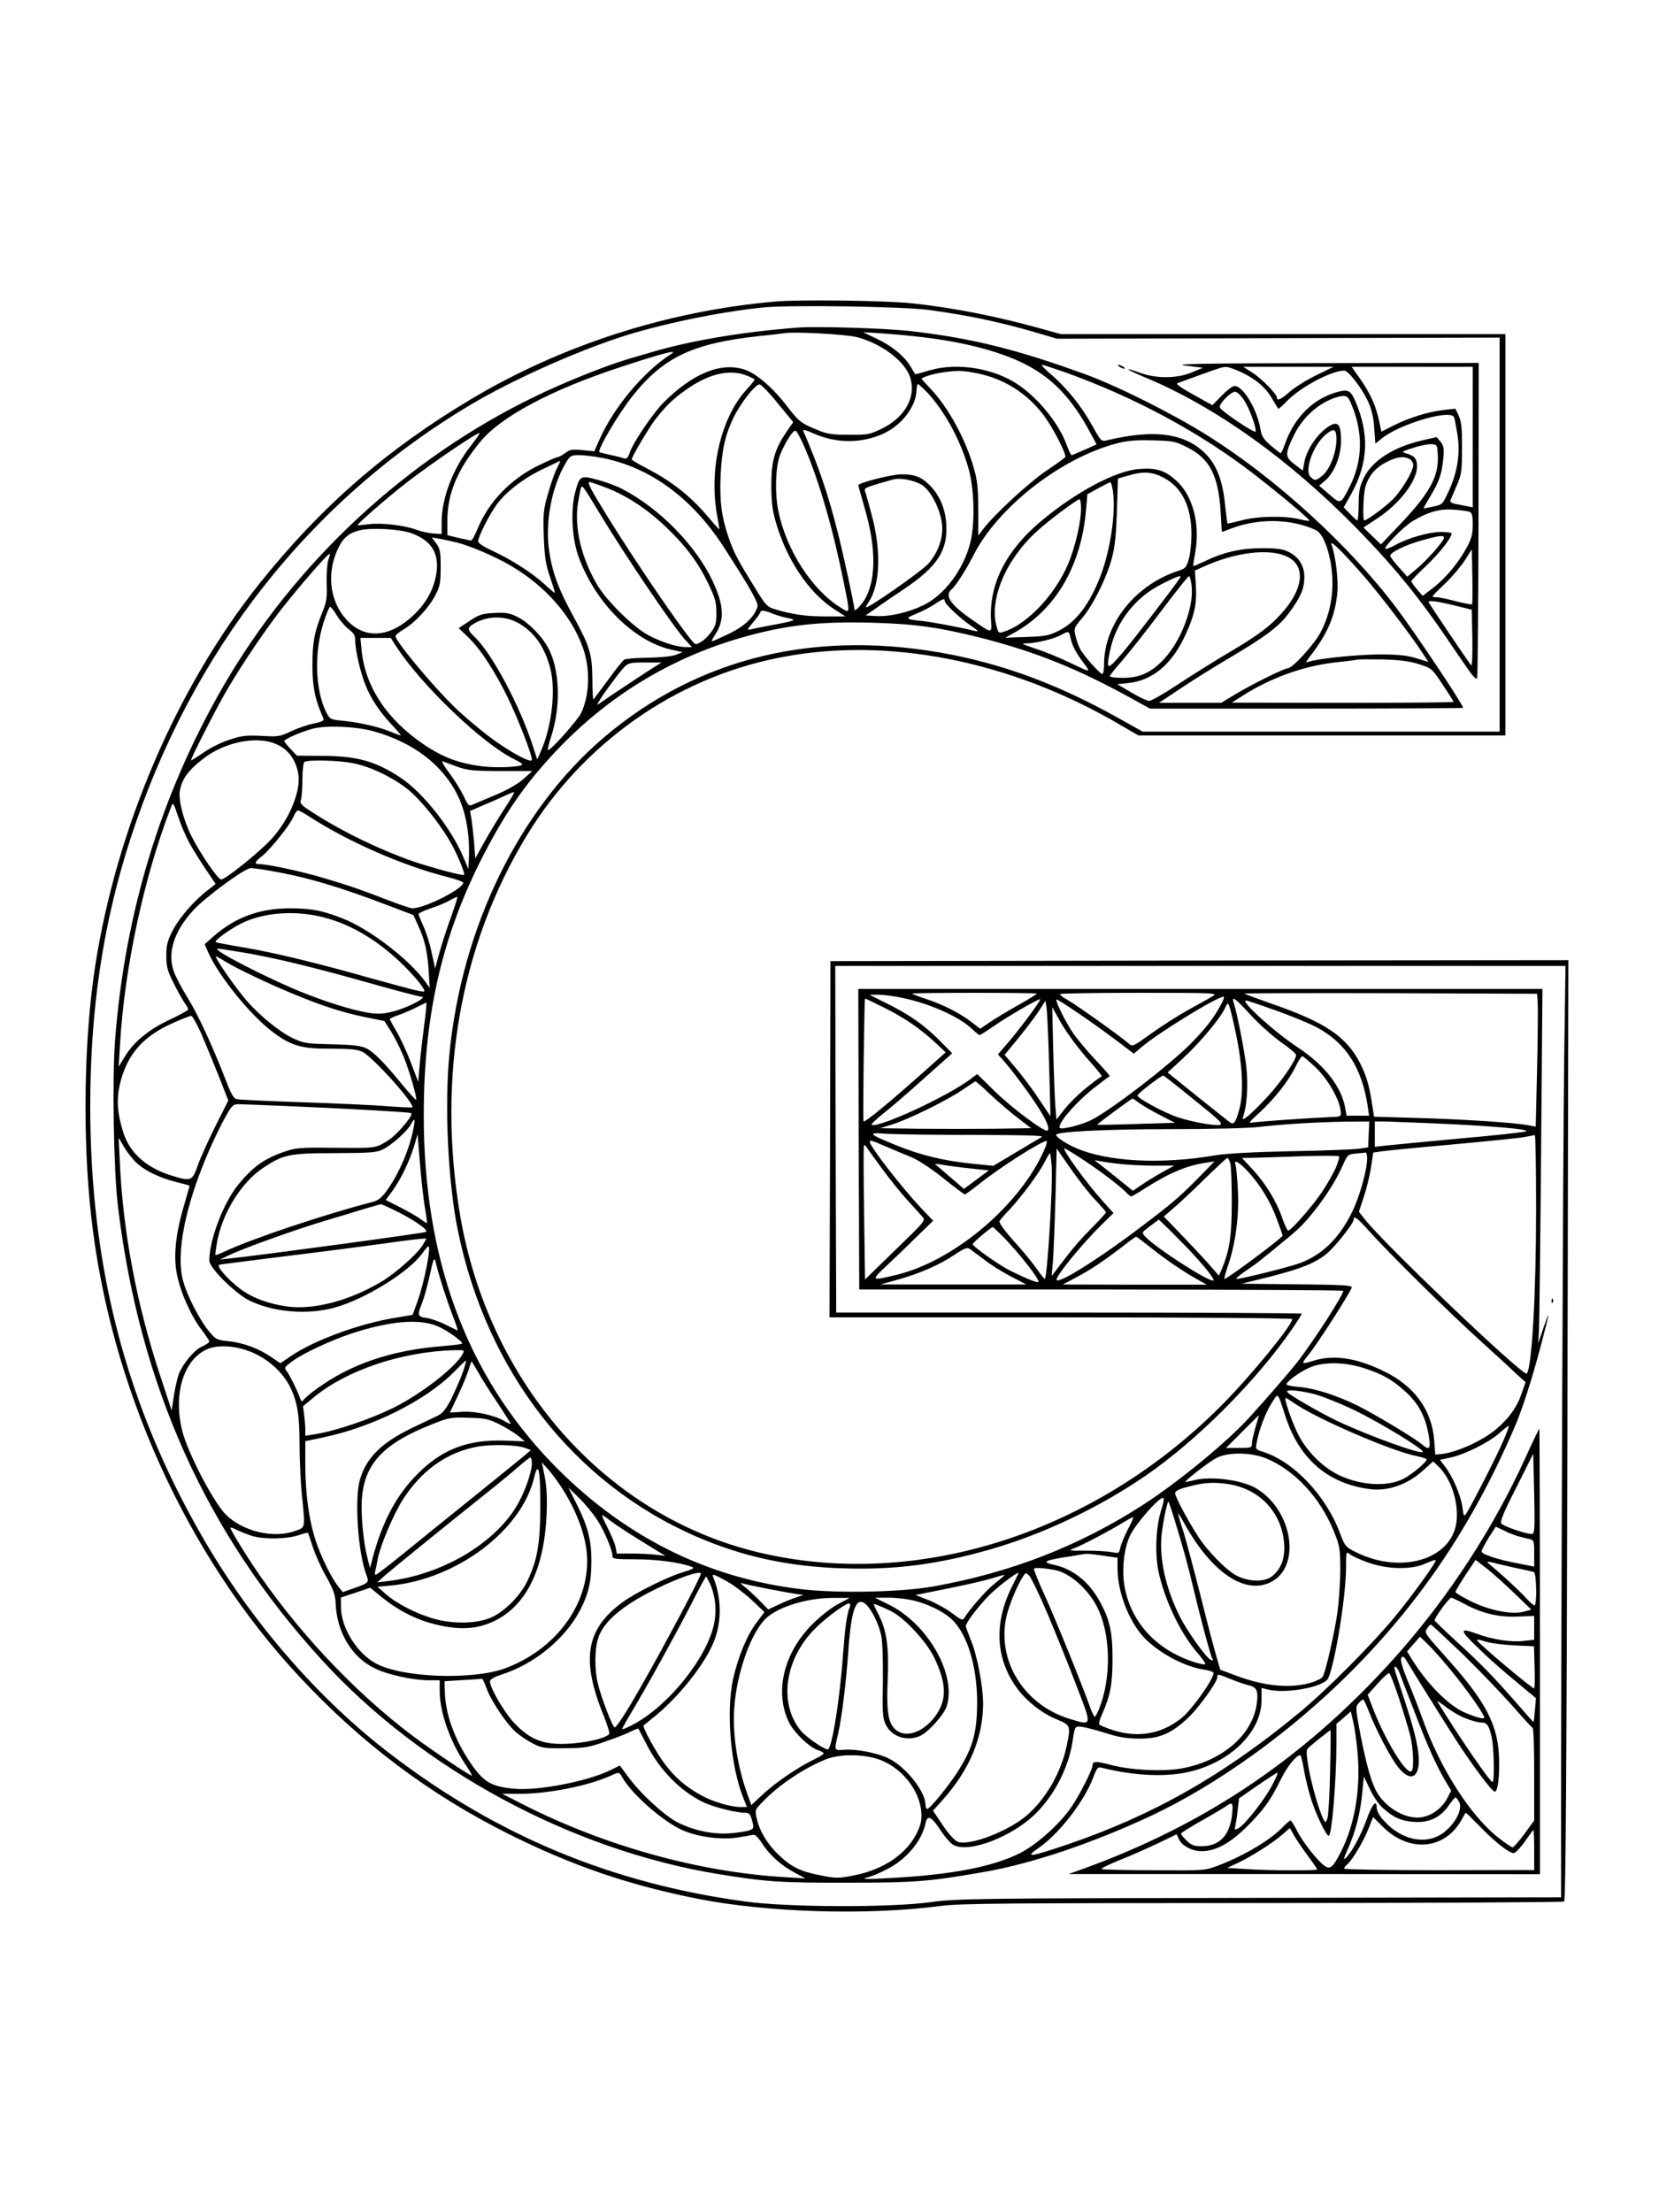 <?xml version="1.0" standalone="no"?>
<!DOCTYPE svg PUBLIC "-//W3C//DTD SVG 20010904//EN"
 "http://www.w3.org/TR/2001/REC-SVG-20010904/DTD/svg10.dtd">
<svg version="1.0" xmlns="http://www.w3.org/2000/svg"
 width="864pt" height="1152pt" viewBox="0 0 864 1152"
 preserveAspectRatio="xMidYMid meet">

<g transform="translate(0,1152) scale(0.1,-0.1)"
fill="#000000" stroke="none">
<path d="M4040 9950 c-563 -49 -1116 -227 -1591 -511 -439 -263 -776 -556
-1097 -957 -430 -538 -745 -1272 -857 -1997 -58 -377 -66 -891 -20 -1300 99
-886 496 -1765 1083 -2395 323 -347 678 -614 1092 -821 335 -167 626 -266 990
-338 362 -71 883 -86 1260 -36 98 13 340 15 1675 15 858 0 1565 4 1571 8 8 5
13 685 17 2455 l5 2447 -1921 -2 -1922 -3 -2 -927 -3 -928 1205 0 c666 0 1205
-4 1205 -9 0 -32 -219 -300 -370 -451 -664 -666 -1585 -959 -2405 -765 -800
189 -1412 881 -1560 1764 -119 714 3 1402 349 1971 292 479 769 816 1308 924
565 115 1217 -14 1791 -354 l86 -50 955 0 956 0 0 1045 0 1045 -1157 0 -1158
0 -90 25 c-238 67 -468 112 -680 135 -136 15 -585 21 -715 10z m797 -44 c206
-28 372 -63 563 -119 l105 -31 1153 3 1152 3 0 -1026 0 -1026 -930 0 -929 0
-127 71 c-299 167 -570 270 -864 329 -699 138 -1320 -9 -1816 -431 -440 -376
-738 -985 -803 -1643 -27 -272 -8 -675 44 -926 151 -735 606 -1317 1245 -1593
241 -104 477 -155 760 -164 274 -9 499 21 776 101 274 80 565 219 804 384 267
184 575 494 759 761 28 41 51 77 51 80 0 3 -546 6 -1213 6 l-1212 0 -3 903 -2
902 1901 0 1902 0 -7 -497 c-6 -454 -17 -3189 -16 -4010 l0 -343 -1572 -3
c-1480 -2 -1581 -4 -1708 -22 -209 -29 -744 -28 -968 3 -694 94 -1290 341
-1846 766 -379 289 -728 692 -981 1131 -398 690 -585 1406 -585 2245 0 506 67
954 210 1394 317 976 934 1762 1777 2262 205 121 513 261 761 344 207 69 526
136 757 159 138 14 729 5 862 -13z"/>
<path d="M4155 9814 c-290 -22 -560 -68 -765 -129 -25 -7 -79 -23 -120 -35
-117 -35 -332 -121 -480 -193 -672 -324 -1254 -865 -1628 -1512 -324 -562
-512 -1178 -563 -1845 -15 -200 -7 -679 15 -860 113 -935 458 -1703 1062
-2364 519 -569 1299 -990 2064 -1115 252 -41 327 -46 675 -45 353 0 424 6 705
55 251 43 562 148 870 291 350 164 732 439 1045 752 364 365 634 767 850 1267
42 96 93 255 139 429 48 183 51 200 16 100 l-29 -85 4 70 c2 39 7 454 11 923
l7 852 -1782 0 -1781 0 2 -782 3 -783 1257 0 c691 -1 1260 -3 1263 -7 9 -9
-158 -269 -244 -378 -43 -54 -150 -177 -245 -282 -111 -123 -367 -334 -551
-453 -333 -215 -689 -354 -1093 -426 -165 -30 -496 -37 -685 -15 -501 58 -942
282 -1308 663 -443 462 -663 1063 -662 1808 0 503 90 907 289 1309 125 249
232 407 398 583 269 286 597 486 966 592 234 67 407 86 690 78 218 -6 347 -25
565 -80 279 -72 496 -159 767 -308 l107 -59 815 0 c449 0 816 2 816 4 0 17
-253 395 -348 521 -248 328 -629 675 -986 899 -181 113 -466 256 -634 317
-354 129 -587 187 -902 224 -122 15 -495 27 -595 19z m310 -50 c130 -35 250
-127 276 -212 30 -101 -28 -205 -148 -264 -64 -31 -73 -33 -173 -32 -91 0
-114 4 -170 28 -78 32 -92 43 -152 122 -72 94 -159 169 -219 189 -123 41 -270
-18 -423 -171 -55 -55 -160 -210 -177 -262 -9 -28 -15 -33 -33 -28 -11 4 -43
12 -71 18 -27 6 -51 12 -53 13 -14 9 100 203 174 295 161 201 314 273 659 310
61 6 119 13 130 15 50 9 324 -6 380 -21z m295 5 c235 -24 427 -72 566 -139
150 -73 256 -182 353 -365 l32 -59 -62 -28 c-34 -15 -65 -28 -68 -28 -4 0 -15
23 -25 51 -40 111 -143 240 -252 315 -127 87 -320 118 -464 75 -40 -12 -73
-21 -74 -19 -2 2 -12 19 -24 40 -34 55 -97 107 -176 144 l-71 34 85 -5 c47 -3
128 -10 180 -16z m-1264 -92 c-141 -89 -299 -277 -373 -444 l-28 -63 -62 6
c-54 5 -66 3 -89 -15 -15 -11 -32 -21 -39 -21 -6 0 -52 -20 -101 -44 -147 -72
-261 -191 -319 -335 -13 -31 -27 -56 -32 -56 -4 1 -34 7 -65 14 l-58 14 0 76
c0 141 52 265 170 409 106 131 368 271 730 390 215 71 307 95 266 69z m2052
-96 c362 -130 704 -314 985 -532 139 -108 285 -230 286 -240 1 -3 -22 0 -51 7
-74 19 -219 17 -303 -6 -38 -10 -71 -17 -72 -16 -2 1 -7 46 -13 98 -12 120
-41 199 -93 256 -107 116 -270 140 -527 78 -23 -6 -29 1 -65 66 -64 116 -140
210 -236 291 -23 21 -38 37 -32 37 6 0 61 -18 121 -39z m-454 -6 c138 -29 256
-104 342 -218 46 -61 118 -200 112 -217 -2 -4 -46 -36 -98 -71 -90 -60 -275
-231 -331 -306 l-24 -32 0 137 c-1 113 -5 151 -24 217 -44 152 -133 314 -225
411 -25 26 -46 49 -46 51 0 8 58 26 105 33 78 12 114 11 189 -5z m-1204 -11
c22 -9 40 -18 40 -21 0 -3 -20 -28 -45 -55 -131 -146 -193 -412 -151 -648 8
-41 13 -76 12 -77 -1 -1 -33 35 -71 80 -84 97 -179 171 -297 233 -49 25 -88
48 -88 52 0 13 87 160 120 204 56 72 92 108 158 155 121 87 231 113 322 77z
m162 -146 l79 -96 -35 -51 c-61 -90 -79 -151 -79 -276 0 -82 5 -129 21 -185
55 -199 172 -375 306 -462 l59 -38 -100 0 c-103 0 -169 9 -259 35 -49 14 -53
18 -111 112 -94 152 -111 185 -137 260 -38 108 -49 192 -43 327 6 132 23 209
67 301 38 78 116 177 137 173 9 -2 52 -46 95 -100z m780 55 c95 -103 180 -265
217 -412 25 -103 28 -265 6 -360 -34 -144 -137 -282 -249 -334 -77 -37 -175
-59 -243 -55 l-55 3 49 34 c26 19 93 65 149 102 177 119 231 202 222 343 -6
82 -37 152 -90 203 -42 41 -76 53 -145 53 -48 0 -223 -44 -223 -57 0 -2 16
-59 35 -126 56 -193 58 -354 5 -457 -18 -36 -60 -80 -60 -64 0 19 -59 293 -85
394 -51 203 -99 345 -182 537 -3 8 17 3 49 -12 121 -55 254 -56 371 -2 93 43
168 141 170 223 1 19 4 34 8 34 3 0 26 -21 51 -47z m-641 -284 c77 -179 149
-431 204 -705 33 -165 34 -160 -17 -128 -149 92 -282 298 -324 501 -20 95 -15
239 10 298 28 67 67 126 79 122 7 -2 28 -41 48 -88z m-1740 8 c-92 -117 -151
-271 -151 -395 l0 -63 -42 3 c-24 1 -63 10 -88 19 -65 24 -185 38 -250 29 -30
-4 -56 -6 -58 -5 -5 4 152 141 248 216 128 100 380 271 388 264 2 -2 -19 -32
-47 -68z m3735 -8 c114 -57 160 -147 171 -336 3 -57 6 -103 7 -103 1 0 24 8
51 19 142 53 309 50 437 -9 32 -15 61 -78 77 -164 24 -131 6 -261 -52 -370
-33 -62 -146 -186 -170 -186 -19 0 -186 -83 -273 -135 l-74 -45 -162 0 -162 0
114 76 c63 42 178 114 255 159 189 112 257 163 311 237 57 78 76 121 77 179 1
59 -26 106 -78 133 -33 17 -58 21 -145 21 -112 0 -200 -21 -303 -71 -28 -13
-51 -23 -52 -21 -2 1 3 34 10 72 26 150 -14 297 -101 374 -59 52 -100 65 -189
59 -122 -8 -333 -120 -517 -275 -180 -152 -267 -326 -257 -511 5 -73 8 -73
-97 0 -114 78 -147 127 -108 159 21 17 76 103 113 176 125 249 453 506 743
583 57 15 99 19 189 17 110 -3 120 -5 185 -38z m-3053 -53 c251 -48 471 -209
635 -463 139 -215 183 -293 177 -312 -17 -54 -66 -101 -148 -141 -46 -22 -86
-40 -90 -40 -3 0 5 16 18 36 49 73 46 152 -13 277 -88 187 -279 382 -474 482
-26 14 -81 34 -124 46 -92 25 -96 23 -120 -71 -22 -87 -15 -230 16 -320 84
-242 287 -448 486 -493 l59 -13 -35 -14 c-20 -8 -82 -14 -146 -15 -61 -1 -117
-5 -123 -10 -7 -4 -45 -51 -83 -104 -39 -53 -74 -99 -77 -103 -3 -4 -6 43 -6
105 -1 132 -13 171 -103 335 -75 137 -108 228 -123 341 -20 145 15 326 85 446
25 42 29 45 71 45 24 0 77 -6 118 -14z m-233 -56 c-11 -21 -32 -80 -46 -131
-24 -83 -26 -103 -22 -223 4 -107 10 -145 32 -209 14 -42 26 -80 26 -84 0 -3
-22 15 -49 40 -65 61 -177 133 -273 177 -46 21 -77 41 -78 50 0 25 59 142 100
197 52 68 141 135 243 183 45 22 83 40 85 40 1 0 -7 -18 -18 -40z m3161 -48
c94 -49 144 -151 144 -292 0 -47 -6 -106 -14 -132 -12 -41 -18 -49 -50 -59
-226 -72 -390 -276 -391 -486 0 -29 -4 -53 -9 -53 -12 0 -99 97 -116 131 -8
15 -19 46 -24 68 -9 40 -7 43 36 94 56 66 127 209 154 312 16 60 22 123 26
247 l5 166 52 15 c79 24 126 21 187 -11z m-1260 -37 c47 -30 96 -126 105 -205
8 -70 -21 -151 -74 -208 -38 -41 -322 -239 -322 -224 0 4 6 16 14 27 59 87 66
262 18 445 -17 63 -33 123 -37 132 -6 14 5 20 62 37 37 11 77 22 88 25 37 9
108 -6 146 -29z m-1641 -16 c104 -40 211 -110 310 -205 101 -96 168 -186 220
-296 34 -71 41 -95 41 -147 1 -51 -4 -69 -25 -100 -14 -20 -38 -44 -54 -53
-28 -17 -30 -17 -48 5 -67 78 -290 406 -431 632 -96 155 -117 195 -103 195 6
0 46 -14 90 -31z m2636 -16 c16 -109 -12 -302 -63 -438 -57 -150 -129 -245
-220 -290 -51 -25 -72 -29 -168 -32 l-110 -4 54 30 c211 120 343 348 367 637
l7 80 56 31 c31 17 59 31 63 32 4 0 10 -20 14 -46z m-2666 -128 c133 -219 386
-593 443 -652 l31 -33 -30 0 c-47 0 -127 25 -195 61 -77 40 -218 178 -268 262
-84 143 -121 300 -101 427 7 41 14 79 17 83 6 11 14 0 103 -148z m2500 38 c0
-63 -23 -171 -56 -261 -60 -166 -212 -336 -341 -380 -32 -11 -33 -10 -43 26
-39 142 49 350 212 497 60 55 207 165 220 165 4 0 8 -21 8 -47z m-3486 -130
c107 -40 147 -109 127 -219 -14 -76 -52 -144 -113 -203 -127 -124 -262 -133
-357 -24 -86 97 -101 244 -38 372 27 54 58 78 117 91 65 13 207 4 264 -17z
m239 -49 c69 -18 196 -72 277 -120 180 -105 318 -262 376 -428 38 -106 35
-240 -7 -334 -17 -40 -167 -207 -176 -198 -2 2 5 32 16 66 50 151 48 328 -4
446 -30 68 -106 149 -169 181 -42 21 -60 24 -121 21 -64 -3 -79 -8 -129 -41
l-57 -38 50 -48 c64 -62 139 -177 207 -317 53 -110 124 -292 124 -320 0 -23
-121 43 -230 126 -52 40 -130 106 -173 148 -119 116 -307 343 -307 369 0 6 19
22 43 36 60 36 131 113 164 177 25 48 28 66 28 147 0 80 -3 95 -23 123 l-23
31 38 -6 c21 -4 64 -13 96 -21z m4719 -173 c87 -100 254 -319 310 -407 l27
-41 -62 19 c-49 15 -91 20 -197 20 -120 -1 -322 -22 -368 -39 -13 -5 -11 0 6
23 96 123 135 214 147 340 6 64 -10 194 -31 249 -10 29 61 -41 168 -164z
m-407 104 c116 -48 95 -187 -50 -330 -53 -52 -112 -94 -230 -164 -88 -52 -216
-132 -285 -178 -69 -46 -135 -83 -145 -83 -11 0 -53 20 -93 44 l-73 43 57 6
c124 13 224 95 293 241 50 105 65 170 59 266 l-5 79 56 25 c157 69 324 90 416
51z m-4985 -21 c-6 -16 -10 -69 -9 -119 3 -78 0 -99 -23 -155 -41 -102 -51
-155 -51 -280 1 -111 14 -175 57 -270 5 -13 -5 -18 -51 -28 -32 -6 -85 -25
-119 -41 -57 -27 -67 -28 -152 -23 -78 4 -102 1 -164 -19 -40 -12 -101 -42
-135 -66 -35 -24 -65 -43 -68 -43 -7 0 120 250 180 355 88 152 228 358 324
475 105 129 213 251 218 246 2 -2 -1 -16 -7 -32z m4435 -94 c-20 -32 -238
-317 -293 -382 -86 -102 -93 -102 -71 4 31 149 131 278 272 348 81 41 103 48
92 30z m60 -34 c16 -106 -49 -285 -140 -385 -66 -72 -128 -101 -217 -101 -38
0 -68 4 -68 9 0 4 27 39 61 77 33 38 125 153 202 256 78 104 145 188 149 188
4 0 10 -20 13 -44z m-1285 -85 c0 -15 76 -88 132 -126 45 -31 48 -36 23 -30
-93 22 -218 45 -270 51 -92 9 -95 13 -31 39 32 13 74 35 94 49 40 27 52 31 52
17z m-3166 -76 c15 -24 42 -56 61 -71 28 -21 35 -33 35 -60 0 -50 27 -167 54
-233 29 -72 74 -139 139 -208 28 -29 47 -53 44 -53 -3 0 -25 8 -49 18 -61 26
-160 49 -246 58 -72 7 -73 7 -93 45 -57 113 -64 311 -14 467 14 45 30 82 34
82 5 0 21 -20 35 -45z m2271 9 c21 -8 57 -19 79 -23 48 -9 41 -13 -83 -36 -52
-10 -104 -20 -115 -23 -17 -4 -13 3 17 38 20 24 37 47 37 52 0 12 24 10 65 -8z
m-1334 -44 c87 -45 145 -125 175 -241 29 -113 8 -299 -47 -426 l-21 -48 -23
70 c-67 209 -214 485 -304 569 -37 35 -38 47 -8 65 67 43 157 47 228 11z
m2884 -82 c10 -43 27 -75 69 -131 38 -50 36 -50 -59 -4 -70 34 -139 62 -215
87 -52 18 -53 19 -20 20 48 1 139 23 175 43 41 22 42 22 50 -15z m-3513 -42
c134 -207 456 -514 621 -592 20 -10 37 -21 37 -24 0 -14 -126 -20 -205 -11
-122 15 -204 45 -303 111 -196 131 -311 304 -329 496 l-6 62 79 0 79 0 27 -42z
m5329 -95 c65 -21 67 -22 122 -106 32 -47 57 -87 57 -90 0 -3 -260 -5 -577 -5
l-578 1 55 35 c145 93 316 155 480 174 58 6 112 13 120 15 8 2 69 2 135 1 88
-3 137 -9 186 -25z m-3981 -13 c-44 -27 -247 -162 -279 -185 -23 -17 -24 -17
-13 2 16 31 101 146 130 178 24 25 31 27 111 27 l86 0 -35 -22z m-1465 -336
c207 -57 363 -177 440 -337 44 -91 64 -212 56 -345 l-2 -35 -23 55 c-64 155
-214 345 -334 423 -128 84 -224 110 -402 111 l-134 1 -33 35 c-18 19 -33 38
-33 41 0 10 95 51 151 65 72 18 224 11 314 -14z m-496 -72 c56 -28 91 -78 104
-147 17 -89 -47 -244 -143 -346 -63 -68 -237 -207 -258 -207 -17 0 -107 132
-154 224 -43 86 -70 191 -61 240 11 60 44 105 120 164 118 92 292 124 392 72z
m393 -95 c104 -21 240 -92 312 -162 72 -70 152 -176 200 -263 33 -62 69 -150
63 -156 -6 -6 -170 38 -267 71 -174 61 -362 152 -512 248 -73 46 -77 51 -70
75 4 15 7 63 7 107 0 44 5 83 10 87 17 13 181 9 257 -7z m543 -19 c52 -18 83
-21 224 -21 l163 0 -45 -41 c-27 -24 -81 -56 -138 -80 -51 -21 -105 -45 -120
-51 -28 -13 -29 -12 -55 43 -15 31 -49 86 -76 121 -29 39 -42 63 -31 58 10 -4
45 -17 78 -29z m242 -218 c-30 -45 -76 -122 -103 -170 l-49 -88 -6 83 c-4 45
-10 100 -14 123 l-7 41 67 29 c38 16 89 38 114 50 25 12 47 20 49 19 2 -2 -21
-41 -51 -87z m-1637 -184 c18 -32 55 -92 83 -133 l50 -74 -39 -31 c-73 -55
-151 -146 -185 -212 -28 -56 -33 -76 -33 -134 1 -57 7 -78 39 -141 20 -41 46
-86 56 -101 11 -14 19 -30 19 -35 0 -4 -43 -28 -94 -52 -109 -50 -192 -118
-237 -195 l-31 -51 7 114 c22 396 125 875 265 1236 12 30 12 29 39 -51 15 -45
42 -108 61 -140z m628 139 c202 -129 478 -250 705 -308 48 -12 88 -26 89 -31
5 -30 -201 -135 -265 -134 -9 0 -68 20 -130 44 -137 53 -203 76 -332 114 -105
32 -291 72 -331 72 -33 0 -30 10 12 43 44 36 146 163 163 205 7 18 18 32 23
32 5 0 35 -16 66 -37z m-203 -279 c181 -31 356 -83 614 -182 l124 -47 27 -60
c34 -74 47 -136 53 -240 l5 -80 -21 30 c-84 118 -295 280 -437 334 -103 40
-161 51 -270 51 -158 0 -285 -47 -398 -146 l-46 -41 19 -44 c56 -125 223 -330
338 -415 95 -71 150 -86 302 -85 98 0 137 -4 162 -16 53 -25 276 -273 260
-290 -2 -1 -58 1 -125 6 -67 6 -267 15 -444 21 -178 6 -332 13 -344 16 -15 2
-28 23 -49 76 -74 192 -152 362 -206 449 -33 53 -67 118 -75 144 -33 96 4 208
103 315 62 68 268 219 298 219 11 1 61 -6 110 -15z m935 -236 c-21 -57 -48
-141 -61 -187 l-23 -84 -18 82 c-9 46 -29 108 -43 138 -14 31 -25 59 -25 63 0
5 28 18 63 30 34 11 78 29 97 40 19 11 38 19 41 20 4 0 -11 -46 -31 -102z
m-650 -9 c131 -36 261 -113 382 -227 67 -63 128 -136 128 -152 0 -10 -40 0
-275 65 -297 84 -507 134 -664 161 -80 13 -146 26 -148 28 -8 8 75 68 133 97
121 60 291 71 444 28z m-440 -178 c164 -27 377 -79 664 -160 137 -39 259 -71
270 -71 34 -1 -49 -47 -128 -72 -51 -15 -82 -19 -125 -15 -75 8 -210 48 -351
103 -189 75 -497 233 -455 234 6 0 62 -9 125 -19z m-87 -48 c50 -32 232 -119
355 -169 146 -61 252 -95 366 -119 l108 -22 34 -53 c18 -29 47 -87 64 -127 30
-72 74 -223 67 -230 -2 -2 -33 32 -68 74 -97 119 -151 173 -189 193 -28 14
-66 19 -180 22 -138 3 -148 5 -210 34 -65 32 -167 115 -232 189 -63 72 -175
235 -163 235 3 0 24 -12 48 -27z m4227 -167 c0 -3 -44 -30 -97 -60 -54 -30
-120 -70 -148 -89 l-50 -34 -50 38 c-62 47 -149 90 -238 119 -37 12 -67 24
-67 26 0 2 146 4 325 4 179 0 325 -2 325 -4z m915 -14 c-16 -10 -73 -41 -125
-70 -52 -29 -139 -84 -193 -123 -99 -71 -99 -71 -120 -52 -38 34 -270 199
-314 224 -24 13 -43 27 -43 32 0 4 186 7 413 7 400 0 411 -1 382 -18z m1693
-32 c2 -25 1 -180 -3 -346 l-7 -301 -42 8 c-73 13 -323 30 -566 37 l-234 7
-12 77 c-14 88 -28 135 -59 198 -72 142 -181 216 -465 314 -74 26 -136 49
-139 52 -2 2 339 3 760 2 l764 -3 3 -45z m-3310 24 c145 -30 300 -99 367 -165
17 -16 34 -29 37 -29 4 0 35 20 70 44 74 52 240 148 245 142 5 -5 -107 -156
-170 -229 l-50 -58 25 -27 c42 -47 127 -160 179 -239 49 -76 67 -118 55 -130
-12 -13 -183 114 -274 203 l-93 91 -37 -28 c-125 -92 -470 -251 -512 -237 -6
2 20 27 57 57 38 29 134 112 215 185 l147 131 -57 58 c-82 84 -160 140 -274
197 l-100 50 47 0 c25 0 81 -7 123 -16z m1663 -31 c-38 -73 -82 -129 -163
-211 -110 -110 -399 -333 -508 -391 -50 -27 -159 -55 -170 -45 -18 19 90 143
194 221 33 26 63 48 65 49 2 2 -32 41 -76 87 -44 47 -96 110 -117 141 -39 59
-91 164 -84 171 5 5 190 -121 308 -210 l95 -72 40 34 c82 71 392 262 428 263
4 0 -1 -17 -12 -37z m-1753 -22 c104 -52 187 -109 267 -184 l50 -47 -36 -32
c-239 -215 -386 -337 -392 -327 -4 8 4 639 8 639 3 0 49 -22 103 -49z m1906
-37 c43 -47 114 -110 157 -141 44 -30 79 -60 79 -67 0 -28 -82 -146 -159 -228
-86 -91 -130 -126 -117 -93 20 53 27 161 17 258 -10 87 -47 276 -67 339 -10
34 11 18 90 -68z m-1050 -268 l7 -259 -60 89 c-32 49 -86 121 -119 160 l-60
71 69 84 c38 46 86 109 107 141 l37 57 6 -42 c3 -23 9 -159 13 -301z m1178
293 c79 -28 174 -67 212 -87 155 -81 240 -213 270 -419 l6 -43 -59 0 -58 0 -7
38 c-18 111 -107 225 -246 317 -121 79 -304 245 -271 245 6 0 75 -23 153 -51z
m-4434 -86 c-9 -71 -20 -164 -23 -207 l-7 -79 -38 99 c-20 54 -54 127 -74 161
-20 34 -36 64 -36 66 0 3 21 13 48 22 26 9 67 27 92 40 25 12 47 23 50 24 3 1
-2 -56 -12 -126z m4228 -33 c34 -159 42 -306 20 -390 -19 -73 -30 -89 -50 -75
-8 6 -84 66 -170 135 l-155 125 79 73 c86 79 193 206 218 259 16 33 16 33 25
11 5 -13 20 -75 33 -138z m-779 -126 c47 -52 83 -97 81 -98 -90 -62 -165 -131
-215 -199 l-21 -27 -6 72 c-3 40 -8 172 -11 293 l-5 220 46 -82 c26 -46 85
-126 131 -179z m-4609 124 c22 -51 63 -151 91 -221 l50 -128 -69 -137 c-37
-75 -79 -167 -91 -204 -28 -79 -35 -81 -138 -49 -131 41 -217 119 -250 227
-30 96 -35 169 -17 247 37 156 120 252 284 323 42 19 82 34 88 34 6 0 29 -42
52 -92z m5801 -174 c64 -59 127 -168 133 -229 3 -30 3 -30 -52 -32 -131 -6
-386 -24 -409 -29 -21 -5 -14 5 36 50 79 72 153 166 189 239 15 31 31 57 36
57 4 0 34 -25 67 -56z m-671 -138 c169 -136 188 -153 179 -162 -10 -11 -142
11 -220 37 -69 22 -209 97 -213 114 -2 8 118 101 134 104 2 1 56 -41 120 -93z
m-1020 -6 c41 -38 105 -93 143 -122 l69 -53 -195 -3 c-107 -1 -284 -1 -393 0
l-197 3 60 19 c85 26 288 126 365 179 36 24 67 45 70 46 3 0 38 -30 78 -69z
m775 -44 c18 -13 67 -42 109 -63 l77 -40 -201 -6 c-111 -4 -203 -5 -204 -4 -3
2 177 135 184 136 2 1 18 -10 35 -23z m-4433 -16 c330 -14 623 -31 639 -36 9
-3 2 -18 -25 -52 -51 -62 -81 -87 -129 -112 -37 -18 -58 -19 -240 -17 -185 2
-205 0 -265 -21 -105 -36 -164 -79 -240 -172 -77 -95 -150 -287 -150 -395 0
-37 138 -174 210 -208 127 -61 299 -75 440 -37 161 44 390 186 460 284 14 20
28 36 31 36 16 1 -22 -193 -58 -291 l-24 -66 -101 -17 c-189 -33 -417 -118
-535 -199 l-53 -36 -50 34 c-65 44 -144 73 -222 81 -60 6 -65 9 -101 53 -48
59 -110 179 -132 256 -42 144 9 399 138 693 24 55 61 130 81 166 34 60 40 66
69 66 18 0 133 -5 257 -10z m655 -107 c-19 -111 -77 -246 -142 -335 -27 -37
-44 -50 -76 -58 -241 -62 -629 -192 -762 -255 -27 -13 -51 -22 -53 -20 -2 2 3
38 11 80 31 148 127 300 237 373 105 70 136 77 375 77 184 1 215 3 248 19 47
23 128 95 146 130 20 36 24 33 16 -11z m4973 -40 l-3 -68 -50 -7 c-27 -4 -187
-10 -355 -13 -192 -4 -336 -12 -390 -21 -283 -49 -565 -34 -729 39 -49 21
-101 56 -101 67 0 17 257 30 596 30 203 0 408 5 456 11 118 14 307 26 456 28
l123 1 -3 -67z m342 57 c281 -12 497 -30 478 -41 -8 -5 -165 -22 -349 -38
-184 -17 -358 -34 -386 -37 l-53 -6 0 66 0 66 43 0 c23 0 143 -5 267 -10z
m-2401 -60 c277 -1 371 -3 356 -11 -11 -6 -72 -43 -136 -81 l-116 -69 -109 11
c-149 15 -269 44 -399 97 -143 58 -151 67 -51 59 43 -3 248 -6 455 -6z m-2856
-379 c8 -45 12 -81 10 -81 -2 0 -19 11 -36 24 -18 13 -65 40 -105 60 l-73 37
35 48 c43 59 88 152 113 234 l18 61 12 -151 c7 -83 18 -188 26 -232z m5787 0
c0 -450 -22 -836 -49 -864 -17 -17 -754 686 -845 806 l-29 37 26 78 c14 42 31
111 37 153 l12 77 39 6 c21 3 188 20 371 36 184 17 354 34 378 39 25 5 48 9
53 10 4 1 7 -170 7 -378z m-7284 229 c46 -40 117 -74 204 -96 36 -9 66 -17 67
-18 1 -1 -12 -46 -28 -101 -45 -152 -57 -268 -37 -364 19 -94 74 -216 128
-286 22 -29 40 -56 40 -61 0 -5 -18 -17 -40 -27 -40 -19 -96 -86 -119 -143 -7
-18 -18 -67 -25 -110 l-12 -79 -57 173 c-124 372 -197 757 -213 1122 l-6 125
30 -51 c17 -28 47 -66 68 -84z m3892 92 c37 -16 97 -41 134 -56 42 -18 104
-58 171 -112 58 -46 108 -84 112 -84 3 0 36 24 73 53 109 88 335 231 353 225
5 -2 -6 -35 -25 -73 -136 -281 -468 -554 -758 -624 -128 -31 -132 -29 -63 36
33 31 104 98 157 151 l98 95 -63 66 c-104 111 -267 321 -267 345 0 10 8 8 78
-22z m-12 -121 c39 -53 97 -125 130 -161 32 -35 67 -74 77 -85 19 -20 17 -22
-140 -174 l-158 -154 -5 344 c-3 189 -3 348 -1 353 3 6 9 2 15 -9 6 -10 43
-61 82 -114z m1104 -155 c33 -35 60 -66 60 -69 0 -3 -26 -32 -57 -64 -77 -77
-115 -122 -176 -202 l-50 -66 7 80 c3 44 9 193 13 332 l6 252 69 -99 c38 -55
95 -129 128 -164z m-78 217 c88 -56 216 -152 242 -182 11 -11 23 -21 27 -21 5
0 39 20 76 44 121 77 214 117 313 131 l45 7 -95 -97 c-96 -97 -144 -137 -345
-287 -191 -141 -367 -250 -382 -234 -12 11 128 184 231 285 l65 64 -55 61
c-85 94 -217 276 -200 276 3 0 38 -21 78 -47z m-145 -45 c7 -100 -23 -588 -36
-588 -3 1 -22 24 -42 53 -20 29 -73 94 -119 144 -53 60 -79 97 -74 105 4 7 28
35 53 61 64 68 154 190 182 247 13 26 26 46 28 44 1 -1 5 -31 8 -66z m1643 40
c0 -61 -40 -203 -80 -283 -67 -135 -155 -220 -271 -263 -54 -20 -303 -82 -329
-82 -7 0 12 17 42 38 54 36 82 57 202 157 82 66 105 90 160 158 62 78 114 160
147 234 27 60 29 62 71 66 24 2 46 4 51 5 4 1 7 -13 7 -30z m-163 -49 c-14
-30 -44 -84 -68 -120 -51 -78 -168 -211 -181 -207 -5 2 -19 33 -32 70 -30 86
-85 175 -153 249 l-55 59 63 1 c35 1 147 4 249 8 102 3 189 3 193 0 4 -3 -3
-30 -16 -60z m-550 24 c5 -16 8 -107 8 -203 0 -178 -11 -250 -52 -349 l-15
-34 -56 64 c-31 35 -96 104 -144 154 l-87 90 52 45 c29 24 102 93 162 152 61
59 113 108 117 108 4 0 11 -12 15 -27z m-594 -2 c43 -6 129 -11 190 -11 l112
0 -65 -36 c-36 -20 -84 -50 -107 -66 l-43 -29 -78 63 c-43 35 -89 71 -102 81
-21 15 -22 17 -5 13 11 -3 55 -10 98 -15z m683 -38 c67 -72 121 -161 154 -252
17 -45 30 -83 30 -85 0 -11 -288 -226 -303 -226 -3 0 5 30 18 68 39 113 59
260 52 392 -3 63 -9 123 -12 133 -13 32 16 18 61 -30z m-1448 13 l102 -11 -65
-48 -65 -48 -72 62 c-40 34 -75 64 -78 67 -3 2 13 1 35 -3 22 -4 86 -13 143
-19z m-2970 -230 c91 -47 151 -90 141 -101 -6 -6 -886 -125 -1019 -138 l-55
-6 55 26 c86 39 332 127 480 172 74 22 171 51 215 65 44 13 83 24 88 25 4 1
47 -19 95 -43z m5049 -93 c114 -127 410 -419 602 -593 58 -52 130 -118 160
-147 l56 -51 -20 -57 c-23 -70 -65 -129 -129 -184 -73 -63 -207 -124 -291
-133 l-30 -3 -6 77 c-13 157 -103 280 -261 357 -141 69 -260 88 -364 56 -69
-21 -69 -20 -31 28 47 56 227 338 227 354 0 10 -65 13 -287 15 l-287 3 149 37
c164 42 235 71 295 120 43 35 140 158 140 177 0 23 19 9 77 -56z m-947 -88
c85 -88 150 -170 139 -173 -23 -9 -302 171 -354 228 -20 23 -22 20 31 60 l39
29 44 -42 c23 -23 69 -69 101 -102z m-954 53 c89 -92 191 -224 182 -234 -6 -5
-62 17 -145 58 -58 29 -195 125 -197 139 -1 7 95 88 104 89 3 0 28 -24 56 -52z
m762 -51 c78 -63 176 -130 247 -169 l50 -28 -375 0 -375 1 70 37 c78 42 137
81 239 159 37 29 70 53 73 53 2 0 34 -24 71 -53z m-3785 12 c-27 -47 -142
-149 -219 -195 -169 -99 -353 -147 -492 -127 -100 15 -179 45 -242 92 -65 49
-126 120 -108 125 7 2 168 22 358 46 190 23 417 53 505 65 88 13 173 23 188
24 l28 1 -18 -31z m2922 -78 c31 -25 93 -64 138 -87 l82 -43 -380 0 -380 0 86
24 c116 32 220 77 299 130 53 35 68 41 81 31 9 -6 42 -31 74 -55z m-2815 -156
c16 -49 40 -118 54 -153 14 -35 22 -62 18 -60 -4 2 -33 16 -64 31 -31 16 -75
31 -97 34 -47 6 -49 13 -22 80 10 26 26 84 36 128 24 111 27 116 37 70 5 -22
22 -80 38 -130z m-27 -193 c50 -22 131 -81 123 -89 -2 -3 -53 -9 -113 -14
-194 -16 -361 -61 -508 -137 -80 -41 -188 -117 -207 -146 -4 -6 -10 -2 -14 9
-12 37 -53 120 -69 142 -16 21 -15 23 27 54 55 41 199 108 306 144 205 67 359
80 455 37z m-947 -145 c75 -38 139 -99 173 -166 38 -74 51 -147 51 -296 0 -77
5 -192 11 -255 19 -196 22 -182 -36 -203 -112 -40 -273 -1 -360 87 -64 65
-196 318 -225 432 -49 190 4 369 124 426 65 30 172 20 262 -25z m1073 1 c-37
-68 -210 -203 -354 -276 -122 -61 -307 -124 -416 -141 l-49 -8 0 32 c0 18 -3
52 -6 77 l-6 45 63 52 c172 139 457 233 727 240 52 1 52 1 41 -21z m1 -95
c-12 -33 -38 -93 -58 -134 -29 -57 -46 -78 -72 -91 -19 -9 -78 -37 -130 -62
-161 -77 -241 -155 -275 -269 -30 -102 -11 -384 34 -501 14 -36 10 -40 -64
-66 l-60 -21 -22 28 c-36 44 -89 151 -117 235 -36 106 -56 249 -56 398 l0 125
85 18 c264 54 544 194 693 346 31 32 58 58 59 56 2 -1 -6 -29 -17 -62z m81 0
c18 -32 63 -104 101 -160 37 -56 68 -105 68 -107 0 -3 -15 3 -33 14 -51 30
-153 53 -222 48 l-62 -4 43 91 c23 49 48 109 55 133 7 23 13 42 15 42 1 0 17
-26 35 -57z m4617 21 c92 -30 141 -58 205 -115 77 -67 116 -143 131 -256 7
-48 -4 -55 -38 -25 -32 29 -242 155 -331 200 -113 56 -226 92 -306 99 -38 3
-69 9 -69 14 0 14 65 62 115 85 72 34 189 33 293 -2z m-262 -134 c43 -12 139
-50 213 -86 131 -64 351 -198 351 -214 0 -19 -284 84 -445 160 -95 46 -251
136 -261 151 -9 15 59 10 142 -11z m-152 -114 c72 -222 219 -350 436 -380 96
-14 202 23 284 99 l50 45 27 -26 c78 -75 118 -231 85 -331 -56 -168 -302 -223
-516 -115 -52 26 -56 31 -81 97 -73 197 -241 374 -402 425 -38 12 -39 13 -32
49 12 66 46 155 78 205 35 55 29 61 71 -68z m49 65 c119 -81 501 -246 632
-273 30 -6 55 -14 55 -18 0 -14 -78 -79 -121 -101 -87 -44 -229 -34 -343 23
-85 43 -169 130 -211 220 -34 73 -69 178 -59 178 3 0 24 -13 47 -29z m-204
-122 c-10 -33 -19 -72 -19 -85 0 -23 -3 -24 -67 -24 l-68 0 85 85 c47 47 85
85 86 85 1 0 -7 -27 -17 -61z m-3938 14 c35 -18 79 -45 98 -60 l34 -29 -99 4
c-196 7 -329 -43 -459 -173 -111 -111 -185 -250 -236 -445 l-12 -45 -13 50
c-22 84 -36 236 -29 315 15 182 117 287 375 387 78 31 92 33 181 30 84 -2 103
-6 160 -34z m5229 -84 c-32 -76 -170 -346 -194 -381 -12 -17 -14 -14 -20 35
-8 59 -50 158 -91 211 l-26 34 55 12 c74 15 201 79 256 128 25 22 46 39 48 37
2 -2 -11 -36 -28 -76z m-5093 -40 l28 -10 -35 -30 c-19 -16 -143 -117 -275
-223 -132 -106 -296 -239 -365 -295 -68 -55 -128 -101 -133 -101 -5 0 -6 8 -3
18 3 9 8 35 12 57 11 70 84 242 134 319 98 151 227 242 383 272 77 14 207 11
254 -7z m3856 -53 c150 -62 282 -204 354 -381 30 -75 33 -88 33 -199 0 -65 -7
-166 -15 -225 -16 -108 -60 -303 -76 -332 -4 -9 -35 -24 -67 -33 -109 -30
-243 -16 -392 41 l-75 28 -23 80 c-13 44 -50 186 -82 315 -33 129 -72 277 -88
328 -17 50 -28 92 -27 92 2 0 18 -26 35 -57 142 -254 316 -370 450 -301 156
80 114 367 -72 484 -75 48 -247 70 -337 44 -19 -5 -36 -8 -37 -7 -6 5 120 103
160 124 60 32 179 31 259 -1z m-3823 -28 c-1 -47 -39 -154 -80 -222 -121 -200
-396 -359 -675 -390 l-50 -6 40 36 c35 31 303 249 559 453 45 36 106 86 136
113 30 26 58 48 63 48 4 0 7 -15 7 -32z m171 -150 c59 -97 97 -196 111 -283
41 -262 -136 -527 -422 -633 -170 -62 -536 -49 -673 26 -97 52 -179 183 -181
288 l-1 55 76 25 77 26 55 -45 c107 -87 216 -137 342 -158 99 -16 172 -7 248
29 169 81 262 272 274 562 3 78 0 139 -10 190 l-15 75 40 -45 c21 -25 57 -75
79 -112z m-127 -78 c-1 -192 -16 -278 -71 -390 -34 -69 -112 -148 -178 -180
-74 -35 -196 -39 -300 -11 -94 26 -200 80 -257 131 l-42 37 66 6 c346 32 686
288 750 564 22 91 33 35 32 -157z m3587 121 c163 -27 275 -149 287 -311 5 -75
-16 -131 -64 -169 -38 -30 -120 -29 -182 3 -54 27 -155 130 -205 209 -53 82
-117 204 -117 221 0 10 18 21 53 30 90 26 147 30 228 17z m-3290 -187 c38 -59
79 -157 79 -189 0 -13 19 -15 120 -15 109 0 231 -16 292 -39 18 -6 9 -12 -48
-29 -80 -24 -248 -108 -314 -157 -190 -141 -215 -298 -95 -592 19 -48 32 -90
27 -94 -34 -33 -211 -60 -305 -47 -75 10 -130 42 -194 111 -53 59 -126 187
-121 213 2 10 26 23 58 33 171 54 333 186 411 336 44 84 59 149 59 258 0 106
-19 180 -75 291 l-45 90 56 -55 c30 -29 73 -81 95 -115z m2937 54 c-28 -88
-34 -224 -15 -320 32 -151 117 -329 209 -432 22 -26 38 -49 35 -52 -3 -4 -30
2 -59 11 -190 62 -319 197 -358 376 -20 90 -9 212 26 284 28 59 147 195 171
195 7 0 4 -22 -9 -62z m70 -55 c41 -133 71 -243 92 -333 32 -136 92 -365 102
-383 8 -16 7 -17 -9 -9 -25 14 -124 153 -160 227 -73 146 -107 303 -93 426 8
70 29 169 35 169 2 0 17 -44 33 -97z m-2937 -4 c22 -17 95 -65 162 -106 l122
-75 -49 6 c-27 3 -84 6 -126 6 l-78 0 -6 33 c-3 17 -22 62 -41 100 -19 37 -32
67 -29 67 4 0 24 -14 45 -31z m2694 -41 c-18 -35 -36 -78 -40 -96 -7 -32 -8
-32 -43 -25 -21 4 -81 8 -134 8 -96 -1 -97 0 -60 14 46 18 191 95 252 133 25
15 48 28 51 28 4 0 -8 -28 -26 -62z m-4556 -38 c63 -17 178 -14 234 5 27 9 50
15 51 13 1 -2 13 -36 26 -77 14 -41 45 -111 71 -155 36 -65 45 -92 47 -135 6
-152 85 -283 206 -340 68 -33 200 -61 282 -61 l54 0 0 -57 c0 -110 54 -262
135 -383 20 -29 34 -54 32 -56 -5 -5 -210 133 -307 206 -312 235 -614 559
-837 895 -62 95 -113 180 -113 189 0 4 17 -2 38 -13 20 -10 57 -24 81 -31z
m5801 -135 c102 -38 231 -41 304 -7 27 12 51 20 53 18 7 -6 -113 -173 -205
-286 -122 -149 -365 -394 -512 -514 -392 -323 -757 -530 -1204 -682 -189 -64
-222 -69 -151 -20 106 71 238 240 287 366 21 56 25 60 48 54 177 -44 350 -50
476 -15 207 57 354 210 354 368 l0 63 28 -7 c93 -26 296 11 319 57 36 78 93
429 93 577 0 81 1 85 18 71 9 -9 51 -28 92 -43z m-1375 34 l75 -11 0 -57 c0
-120 59 -274 137 -357 75 -80 211 -154 316 -169 26 -4 47 -11 47 -17 0 -34
-114 -193 -168 -236 -103 -81 -221 -103 -351 -63 -38 12 -73 26 -76 31 -3 5 3
29 14 52 43 96 55 159 55 288 0 142 -14 207 -69 305 -56 100 -138 165 -235
186 -64 14 -54 22 50 39 41 6 82 13 90 15 29 5 40 5 115 -6z m-250 -75 c76
-15 172 -99 219 -193 71 -139 75 -368 10 -530 -9 -22 -19 -41 -23 -41 -3 0
-15 24 -25 53 -37 105 -179 456 -236 581 -33 71 -57 133 -55 137 5 7 51 4 110
-7z m-1845 -19 c0 -17 -190 -375 -313 -590 -78 -137 -129 -215 -137 -210 -12
7 -67 151 -85 222 -20 78 -19 186 2 248 27 75 107 148 244 222 130 71 289 130
289 108z m1618 -72 c-94 -190 -82 -378 33 -530 49 -65 130 -128 206 -158 68
-28 70 -34 49 -133 -29 -141 -109 -280 -209 -366 -97 -83 -299 -160 -359 -137
-16 6 -47 40 -78 86 l-51 76 47 52 c142 158 213 326 214 504 0 91 -30 250 -64
333 -14 35 -26 67 -26 72 0 17 62 100 119 158 42 43 142 120 156 120 1 0 -16
-35 -37 -77z m188 -138 c42 -99 109 -265 149 -370 84 -218 85 -212 -34 -176
-236 72 -378 298 -331 526 12 59 56 167 87 214 15 23 15 23 34 5 10 -11 53
-100 95 -199z m-1668 169 c35 -20 93 -64 129 -98 l64 -61 -39 -52 c-51 -66
-98 -180 -124 -296 -38 -175 -12 -466 57 -629 l15 -38 -33 0 c-52 0 -147 28
-207 62 -79 44 -133 90 -186 160 -43 55 -120 195 -112 203 2 2 21 17 43 35
134 104 279 286 325 407 40 103 37 226 -6 331 -9 19 4 15 74 -24z m1437 27
c-6 -5 -30 -26 -55 -46 -41 -34 -127 -134 -148 -171 -8 -14 -17 -10 -63 25
-30 23 -85 53 -122 68 l-69 27 164 33 c89 18 192 41 228 52 79 24 76 23 65 12z
m-1525 -43 c25 -59 33 -133 20 -198 -32 -175 -236 -431 -420 -529 -33 -18 -60
-29 -60 -25 0 3 22 43 49 88 81 135 225 396 307 555 42 83 79 151 81 151 2 0
12 -19 23 -42z m305 -23 c66 -13 134 -25 150 -27 l30 -3 -40 -14 c-22 -7 -63
-24 -92 -38 l-52 -24 -48 49 c-26 26 -61 59 -78 71 -19 15 -23 20 -10 16 11
-4 74 -17 140 -30z m360 -78 c-33 -17 -93 -64 -132 -103 -153 -151 -202 -359
-122 -517 27 -51 101 -123 144 -139 19 -6 35 -15 35 -19 0 -4 -24 -19 -54 -33
-85 -42 -195 -117 -262 -179 l-61 -57 -21 58 c-52 145 -78 313 -68 449 12 169
77 363 151 451 56 67 214 120 360 121 l90 0 -60 -32z m398 17 c71 -18 141 -52
185 -89 93 -78 149 -272 140 -487 -5 -129 -30 -205 -103 -318 -49 -76 -143
-190 -156 -190 -5 0 -9 10 -9 23 -1 69 -105 199 -194 241 -61 29 -168 49 -231
44 -52 -4 -51 -5 -30 84 19 83 42 269 54 443 15 209 41 275 91 230 29 -26 65
-98 79 -160 7 -31 10 -121 9 -240 -3 -169 -1 -194 16 -228 32 -64 116 -88 183
-54 43 23 119 108 133 151 53 163 -96 428 -299 529 l-74 37 73 0 c40 0 99 -7
133 -16z m-337 -31 c-16 -40 -25 -108 -36 -253 -16 -229 -58 -490 -79 -490
-20 0 -114 65 -140 97 -115 139 -86 365 66 524 54 57 164 139 185 139 6 0 7
-8 4 -17z m216 -24 c70 -35 184 -159 224 -242 66 -140 66 -223 1 -309 -61 -79
-148 -109 -199 -68 -42 32 -52 92 -45 263 7 171 -5 257 -48 340 -14 27 -25 51
-25 53 0 5 42 -12 92 -37z m1768 -353 c32 -13 72 -27 89 -31 45 -10 55 -27 47
-91 -19 -161 -168 -296 -376 -340 -97 -21 -273 -14 -384 15 -78 21 -96 20 -96
-2 0 -21 -67 -154 -109 -215 -61 -91 -186 -202 -275 -245 -141 -69 -350 -109
-656 -126 -147 -9 -176 -7 -124 5 16 4 60 22 97 42 99 51 178 146 197 237 9
46 31 36 77 -34 23 -36 54 -71 69 -79 83 -44 312 46 433 169 95 97 165 234
186 366 14 90 12 86 58 79 23 -4 78 -19 122 -33 59 -19 102 -26 165 -27 104
-1 166 24 253 104 56 51 157 191 157 217 0 17 1 17 70 -11z m-3877 -45 c23
-67 106 -190 155 -232 22 -19 62 -46 89 -59 43 -23 60 -25 163 -24 103 1 125
4 210 34 52 18 112 41 133 52 22 11 40 18 42 16 1 -2 21 -40 44 -85 69 -134
180 -245 298 -300 52 -24 167 -53 213 -53 22 0 28 -7 37 -41 10 -39 10 -41
-16 -51 -14 -5 -60 -12 -101 -15 -91 -6 -184 14 -271 57 -69 35 -195 151 -258
238 l-43 58 -47 -23 c-118 -59 -378 -109 -500 -98 -123 11 -162 34 -231 135
-81 119 -128 248 -133 360 l-2 65 95 6 c52 3 97 6 100 7 3 1 13 -20 23 -47z
m2069 -383 c107 -49 187 -157 196 -263 3 -41 -1 -63 -21 -106 -54 -113 -173
-194 -329 -225 -83 -16 -93 -16 -174 0 -105 20 -152 43 -219 107 -58 55 -99
123 -114 189 -10 44 -10 46 32 88 83 87 212 173 327 220 79 32 220 28 302 -10z
m-1358 -89 c52 -87 211 -226 311 -270 77 -34 194 -50 278 -39 40 6 79 13 88
15 10 4 26 -11 48 -44 39 -62 101 -117 172 -154 l54 -29 -110 7 c-445 26 -937
163 -1360 378 l-110 56 100 0 c145 1 345 41 458 91 54 24 50 25 71 -11z"/>
<path d="M6175 9616 l90 -11 -60 -25 c-78 -32 -183 -32 -269 -1 -91 33 -76 19
27 -24 366 -152 752 -428 1103 -787 209 -214 339 -376 526 -656 80 -118 97
-138 101 -120 3 13 6 386 7 831 l1 807 -808 -1 c-654 -1 -791 -4 -718 -13z
m291 -35 c76 -36 127 -80 161 -140 15 -25 28 -48 30 -50 1 -2 23 17 47 42 72
73 231 157 296 157 23 0 92 -90 126 -163 18 -41 28 -82 31 -138 l6 -79 31 25
c93 77 362 156 379 112 3 -7 10 -47 17 -88 16 -98 1 -196 -44 -294 -33 -72
-34 -73 -82 -83 -27 -6 -49 -10 -50 -9 -1 1 16 31 37 66 45 75 58 113 66 196
4 50 2 64 -15 85 l-20 24 -78 -18 c-149 -35 -257 -105 -301 -194 -22 -46 -27
-69 -27 -138 -1 -46 -3 -84 -7 -84 -3 0 -20 15 -38 34 l-33 34 41 73 c87 160
93 308 20 479 -25 57 -37 64 -93 49 -124 -33 -224 -131 -272 -266 -10 -29 -21
-53 -24 -53 -3 0 -26 18 -52 40 -37 32 -48 49 -53 83 -18 106 -90 227 -136
227 -10 0 -40 -23 -66 -50 l-49 -50 -99 55 c-57 31 -93 56 -84 59 8 3 57 21
109 40 129 46 123 44 145 45 11 1 47 -12 81 -28z m389 -15 c-50 -24 -111 -63
-137 -85 -46 -41 -68 -51 -68 -31 0 18 -83 102 -130 131 l-45 29 235 0 235 0
-90 -44z m815 -322 l0 -366 -30 6 c-16 3 -44 9 -61 12 -18 3 -28 11 -26 17 3
7 18 41 33 77 26 60 28 75 28 195 1 102 -3 138 -16 168 l-18 39 -62 -7 c-82
-10 -176 -39 -259 -80 l-65 -33 -12 58 c-17 78 -46 142 -99 218 l-44 62 315 0
316 0 0 -366z m-1189 189 c27 -44 59 -129 59 -160 0 -15 -179 105 -187 125 -7
17 56 82 79 82 11 0 31 -19 49 -47z m549 0 c70 -153 70 -306 0 -445 -48 -95
-47 -95 -108 -42 l-52 45 30 25 c48 41 82 124 84 203 1 84 -13 108 -53 87 -63
-34 -126 -123 -139 -197 l-7 -40 -43 33 c-51 39 -51 54 -2 154 45 92 129 167
220 195 44 13 56 10 70 -18z m-70 -203 c0 -66 -34 -153 -71 -185 -36 -30 -42
-30 -64 -8 -33 33 14 165 78 219 45 37 57 32 57 -26z m528 -79 c6 -111 -41
-198 -196 -361 l-100 -105 -46 44 -45 44 74 49 c114 75 205 194 205 269 0 40
-14 56 -57 68 -26 8 -24 9 37 29 36 12 79 20 95 19 29 -2 30 -4 33 -56z m-147
-21 c10 -6 19 -20 19 -32 0 -31 -56 -126 -104 -176 -35 -37 -136 -112 -151
-112 -9 0 -5 135 5 171 17 61 52 102 109 132 58 29 90 33 122 17z m312 -275
c13 -6 17 -19 17 -67 0 -48 -6 -72 -30 -117 -43 -80 -110 -161 -175 -211 l-56
-43 -29 34 c-16 19 -29 37 -30 42 0 4 34 40 77 80 68 64 133 147 133 169 0 4
-24 8 -54 8 -62 0 -170 -30 -239 -68 -26 -14 -49 -23 -52 -20 -10 9 98 119
143 145 81 48 140 64 212 59 36 -2 73 -8 83 -11z m-133 -136 c0 -16 -86 -114
-142 -161 l-49 -41 -44 49 c-24 27 -44 54 -45 60 0 17 80 57 165 80 92 26 115
28 115 13z m146 -346 c-2 -2 -40 5 -84 16 -44 12 -90 21 -101 21 -12 0 -21 2
-21 4 0 2 30 34 68 69 37 36 83 91 102 121 l35 55 3 -141 c1 -77 1 -143 -2
-145z m-91 -6 l90 -22 3 -150 c1 -85 -1 -145 -6 -140 -15 18 -222 324 -222
330 0 10 45 4 135 -18z"/>
<path d="M5830 9610 c8 -5 20 -10 25 -10 6 0 3 5 -5 10 -8 5 -19 10 -25 10 -5
0 -3 -5 5 -10z"/>
<path d="M8081 4744 c0 -11 3 -14 6 -6 3 7 2 16 -1 19 -3 4 -6 -2 -5 -13z"/>
<path d="M7944 3928 c-164 -361 -394 -715 -658 -1015 -470 -532 -996 -891
-1651 -1127 l-70 -25 1228 0 1227 -1 0 1160 c0 638 -2 1160 -3 1160 -2 0 -35
-68 -73 -152z m37 -396 c-19 -5 -148 38 -162 54 -8 10 10 55 78 188 l88 176 5
-208 c4 -169 2 -208 -9 -210z m-81 -10 c19 -5 47 -13 63 -16 26 -6 27 -8 27
-75 l0 -69 -72 14 c-122 23 -203 50 -202 66 1 8 18 40 38 72 l36 56 38 -18
c20 -11 53 -24 72 -30z m-12 -300 l87 -84 -40 -11 c-62 -16 -174 6 -272 53
-46 23 -83 45 -83 50 0 5 24 45 52 88 l53 79 58 -45 c32 -25 97 -84 145 -130z
m-8 136 c52 -11 101 -22 108 -24 14 -4 18 -174 3 -174 -5 0 -24 17 -43 38 -37
40 -110 108 -173 161 -34 28 -36 32 -15 27 14 -4 68 -16 120 -28z m-250 -192
c92 -49 178 -69 278 -64 l82 3 0 -62 0 -62 -55 -6 c-62 -8 -162 7 -243 37 -89
33 -91 20 -10 -58 77 -76 129 -121 246 -218 l71 -59 -5 -61 c-3 -33 -6 -61 -7
-63 -2 -1 -36 37 -77 85 -118 136 -196 217 -320 330 -63 58 -117 109 -118 114
-4 10 75 118 86 118 4 0 37 -15 72 -34z m-14 -258 c86 -84 202 -205 258 -268
55 -63 104 -116 108 -118 5 -2 8 -111 8 -243 l0 -239 -51 -70 c-28 -38 -56
-70 -61 -70 -5 0 -37 21 -69 46 -147 113 -306 359 -399 619 -18 50 -52 139
-77 198 -31 76 -41 112 -35 124 8 13 15 7 38 -33 29 -49 128 -208 239 -383 89
-139 195 -281 210 -281 20 0 30 138 17 239 -18 135 -84 250 -248 435 -139 156
-137 152 -122 175 7 12 16 21 20 21 3 0 77 -69 164 -152z m-63 -82 c81 -97
177 -233 177 -250 0 -11 -45 1 -108 29 -83 38 -195 153 -271 278 l-23 37 34
39 33 38 38 -36 c21 -20 75 -80 120 -135z m329 126 l107 -5 3 -106 c2 -58 1
-109 -2 -113 -5 -7 -293 235 -298 251 -2 5 16 2 40 -6 24 -9 91 -18 150 -21z
m-595 -139 c6 -16 40 -105 77 -200 69 -182 116 -287 164 -368 l30 -50 -19 -36
c-24 -48 -70 -86 -120 -99 -79 -22 -189 33 -244 120 -31 49 -58 144 -91 313
-25 132 -25 139 -8 158 9 10 20 19 23 19 3 0 17 -28 30 -62 38 -99 118 -251
157 -296 43 -51 79 -56 95 -14 21 53 2 162 -61 353 -66 201 -63 189 -52 189 4
0 13 -12 19 -27z m-1 -137 c23 -71 49 -157 58 -192 17 -69 21 -179 7 -188 -28
-17 -137 162 -201 328 l-27 71 51 57 c28 32 55 56 61 55 5 -2 28 -61 51 -131z
m349 -105 c31 -12 66 -21 79 -21 31 0 41 -15 55 -78 12 -59 15 -232 4 -232
-13 0 -181 245 -287 419 -5 7 14 -5 43 -27 28 -22 76 -50 106 -61z m-566 -166
c19 -191 -11 -381 -84 -525 -43 -85 -57 -97 -87 -76 -36 25 -113 123 -143 182
-15 30 -30 54 -34 54 -4 0 -23 -16 -42 -36 -64 -67 -205 -150 -336 -199 -67
-26 -71 -26 -333 -24 -146 0 -269 3 -273 6 -5 3 36 23 90 45 54 21 144 61 199
87 l102 49 11 -24 c16 -36 69 -64 121 -64 79 1 161 49 263 158 66 69 99 117
148 217 34 68 78 123 101 125 3 0 12 -33 18 -72 7 -40 23 -109 37 -153 25 -81
80 -195 93 -195 16 0 40 288 40 479 l0 104 38 32 37 33 12 -52 c7 -28 17 -96
22 -151z m-142 -112 c-2 -120 -9 -229 -14 -243 -10 -23 -10 -23 -20 -5 -23 43
-63 184 -78 270 -12 72 -13 91 -3 101 19 19 112 93 117 94 2 0 1 -98 -2 -217z
m-302 -70 c-39 -75 -142 -206 -176 -224 -20 -10 -21 -9 -15 15 3 14 9 51 12
83 l7 58 96 67 c53 36 100 67 104 67 4 1 -8 -29 -28 -66z m579 -120 c53 -47
92 -65 156 -70 78 -7 138 20 182 81 17 25 35 46 38 46 4 0 12 -11 19 -24 18
-33 -12 -99 -67 -148 -88 -80 -227 -58 -325 51 -23 25 -37 51 -37 67 0 47 -24
19 -53 -62 -29 -81 -79 -173 -110 -201 -12 -12 -8 3 14 52 39 87 65 190 74
293 l8 81 32 -67 c17 -37 48 -82 69 -99z m-787 -28 c-11 -112 -65 -169 -159
-169 -39 0 -53 5 -78 29 -16 16 -30 32 -30 36 0 4 48 34 108 68 59 33 116 67
127 75 33 25 38 19 32 -39z m1290 -66 c75 -78 152 -139 176 -139 9 0 35 27 58
60 23 33 43 60 45 60 2 0 4 -47 4 -104 l0 -104 -495 -1 c-272 0 -495 4 -495 8
0 5 7 14 15 21 27 22 83 116 110 182 l26 66 50 -50 c140 -140 330 -120 415 43
8 16 16 29 18 29 2 0 35 -32 73 -71z m-971 -41 c9 -18 41 -65 70 -105 30 -40
54 -75 54 -78 0 -7 -255 -6 -372 2 l-97 6 60 28 c69 33 179 103 229 147 19 17
36 31 37 32 1 0 10 -15 19 -32z"/>
</g>
</svg>
